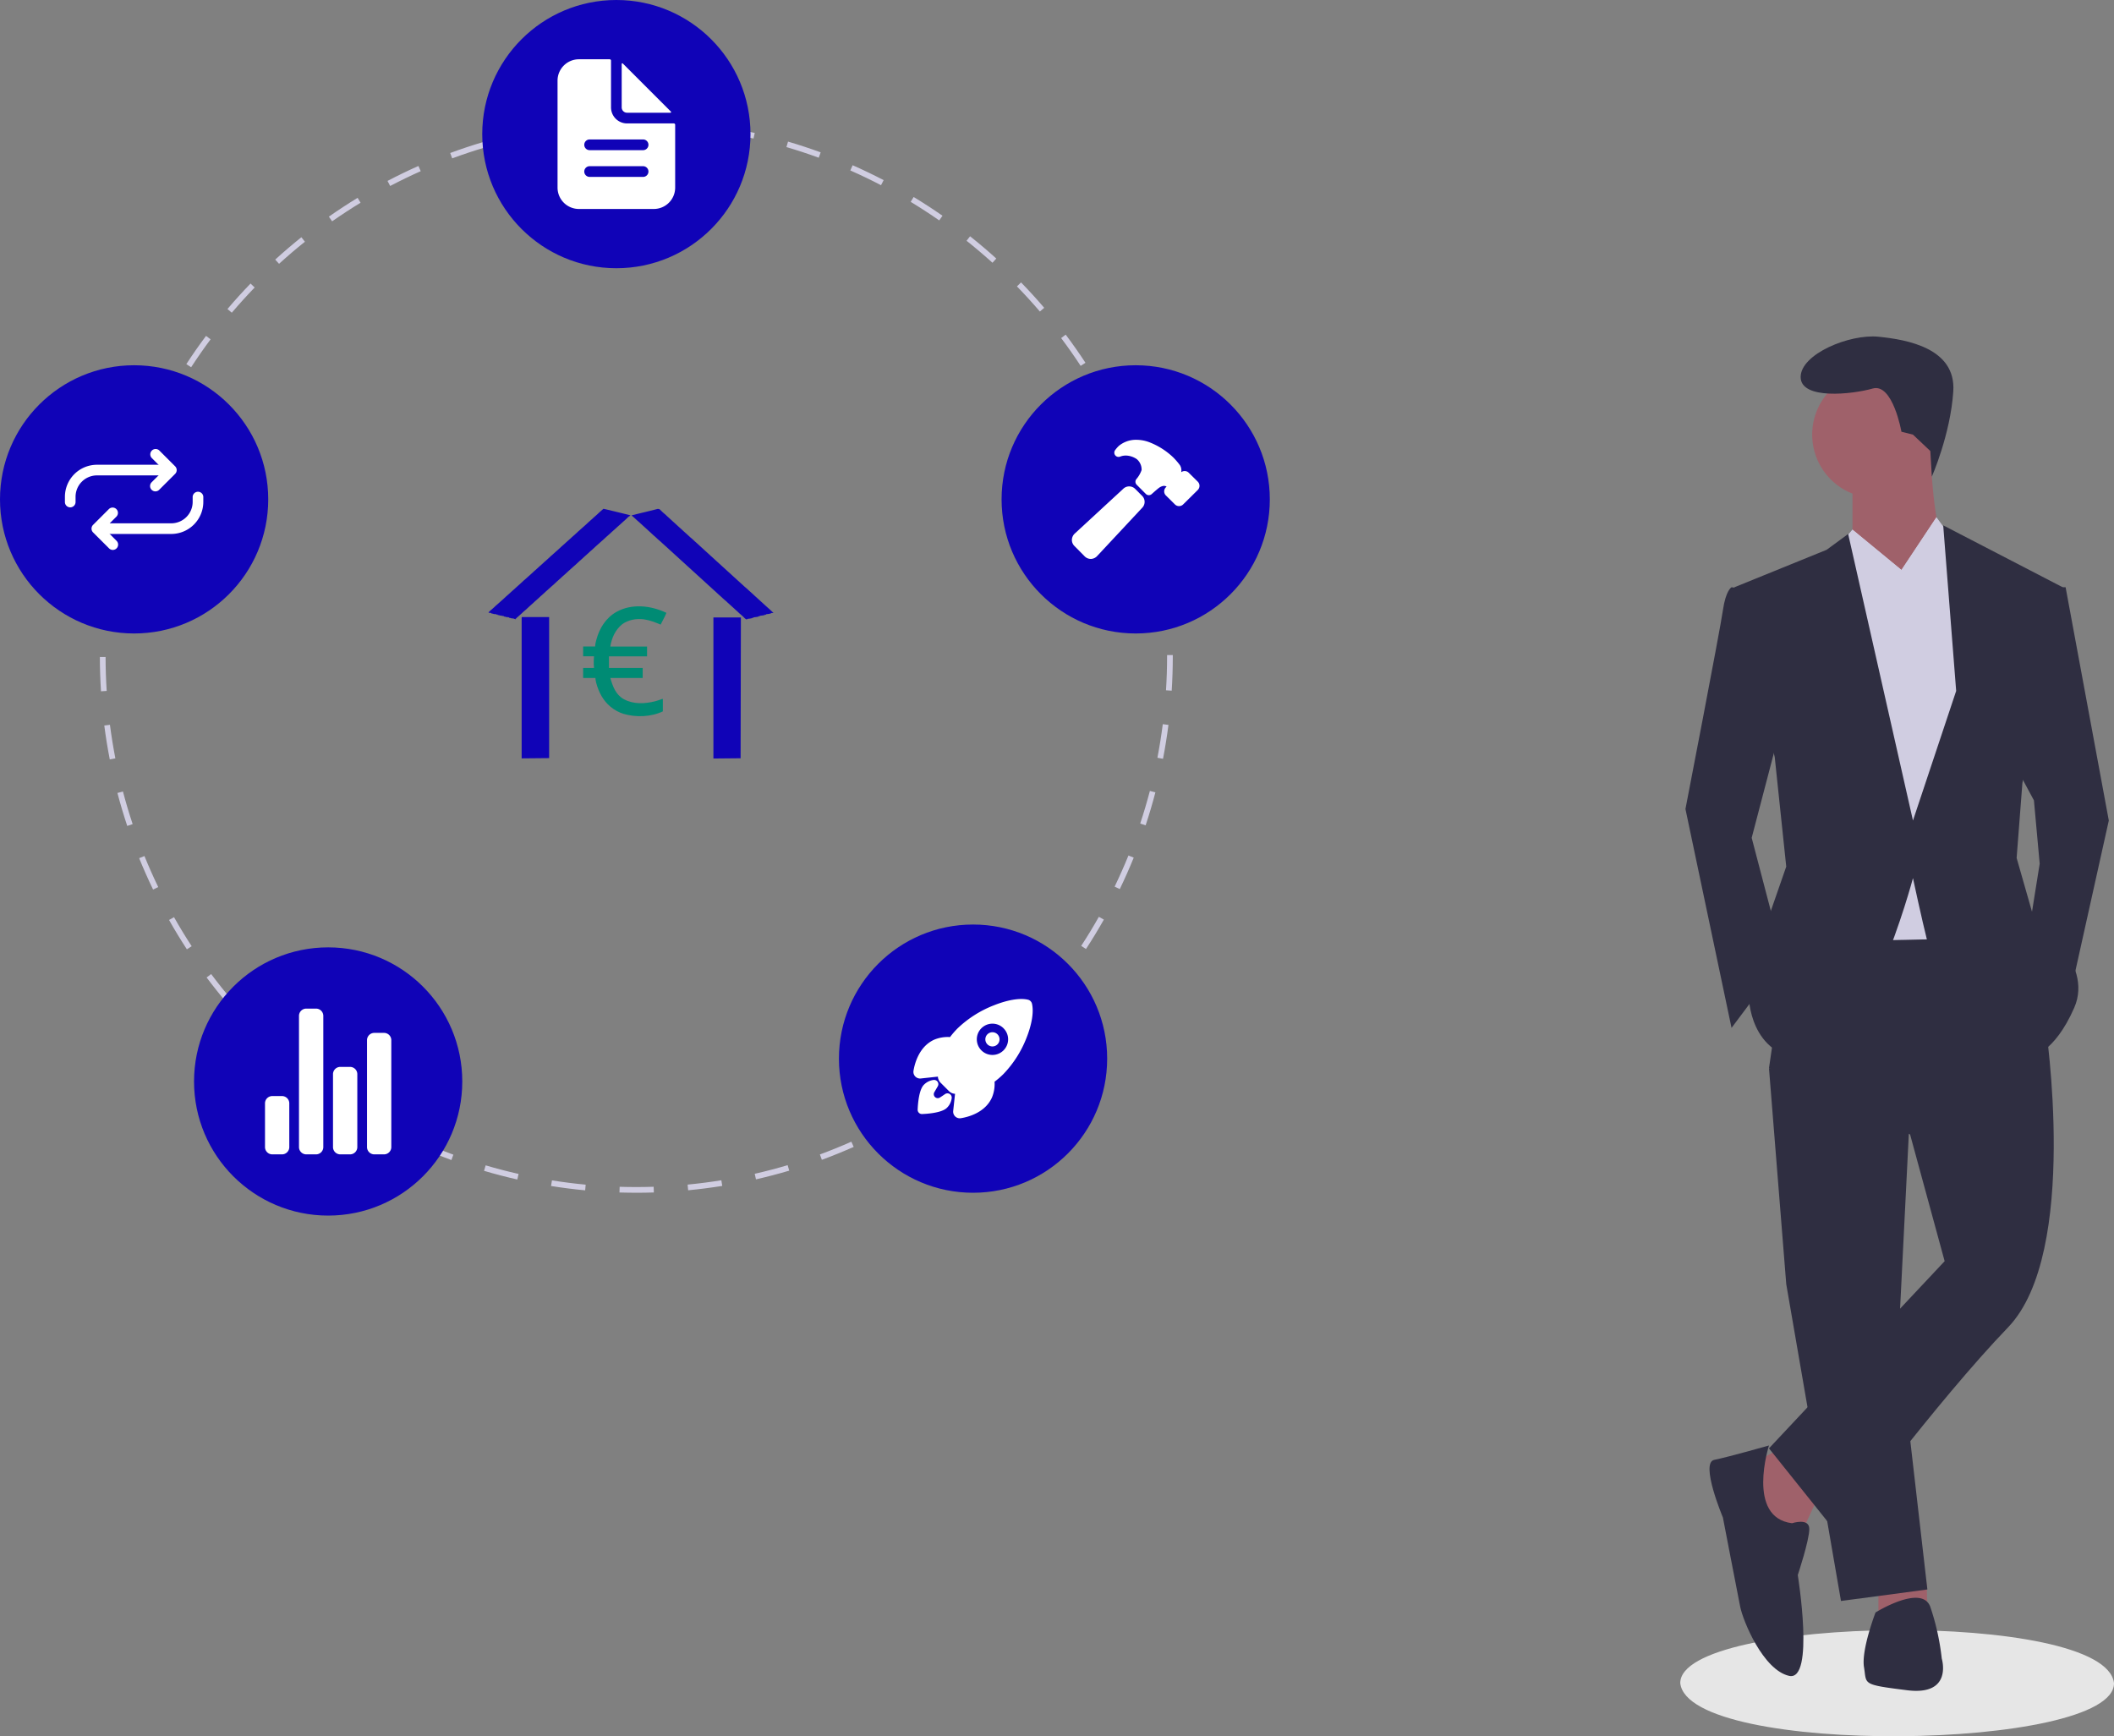 <?xml version="1.0"?>
<svg width="740.84" height="608.466" xmlns="http://www.w3.org/2000/svg" xmlns:svg="http://www.w3.org/2000/svg" data-name="Layer 1">
 <rect width="100%" height="100%" fill="#808080" stroke="none"/>
 <g class="layer">
  <title>Layer 1</title>
  <path d="m970.42,735.63c0.23,23.71 -149.15,25.88 -152,0c-0.23,-23.7 149.15,-25.87 152,0z" fill="#e6e6e6" id="svg_1" transform="translate(-229.58 -145.767)"/>
  <polygon fill="#9f616a" id="svg_2" points="623.966 507.569 612.864 513.624 619.929 536.837 631.03 537.846 637.086 524.726 623.966 507.569"/>
  <polygon fill="#9f616a" id="svg_3" points="658.28 553.994 658.28 565.095 675.437 564.086 675.198 554.943 658.28 553.994"/>
  <polygon fill="#2f2e41" id="svg_4" points="619.929 374.348 625.984 450.042 645.16 561.058 675.437 557.021 665.345 469.217 669.382 388.478 619.929 374.348" transform="matrix(1 0 0 1 0 0)"/>
  <path d="m930.25,463.6l-72.67,1.01l-8.07,55.51l49.45,23.21l12.11,44.41l-61.56,65.6l24.22,30.27s34.31,-46.42 59.55,-72.66s13.12,-105.97 13.12,-105.97l-16.15,-41.38z" fill="#2f2e41" id="svg_5" transform="translate(-229.58 -145.767)"/>
  <circle cx="657.27" cy="152.31" fill="#9f616a" id="svg_6" r="22.2"/>
  <path d="m878.78,313.22l0,22.2l15.14,24.23s23.21,-17.16 18.16,-21.2s-6.05,-35.32 -6.05,-35.32l-27.25,10.09z" fill="#9f616a" id="svg_7" transform="translate(-229.58 -145.767)"/>
  <polygon fill="#d0cde1" id="svg_8" points="649.197 185.62 634.058 203.786 640.114 329.941 687.548 328.932 695.622 218.925 685.53 190.666 678.607 181.247 666.354 199.749 649.197 185.62"/>
  <path d="m854.55,396.99l-11.1,42.39l11.1,42.38l-18.16,24.23l-16.15,-76.71s12.11,-62.57 13.12,-69.63s3.03,-8.08 3.03,-8.08l8.07,1.01l10.09,44.41z" fill="#2f2e41" id="svg_9" transform="translate(-229.58 -145.767)"/>
  <polygon fill="#2f2e41" id="svg_10" points="705.714 267.368 712.779 280.489 714.798 302.692 710.761 327.923 724.89 351.136 739.019 287.553 723.881 205.804 717.825 205.804 705.714 267.368"/>
  <path d="m849.51,652.33s-14.13,4.03 -19.18,5.04s3.03,20.19 3.03,20.19s5.05,26.24 6.06,31.28s8.07,22.21 17.15,24.23s3.03,-35.33 3.03,-35.33s4.04,-12.11 4.04,-16.15s-6.06,-2.01 -6.06,-2.01c-16.15,-2.02 -8.07,-27.25 -8.07,-27.25z" fill="#2f2e41" id="svg_11" transform="translate(-229.58 -145.767)"/>
  <path d="m882.81,730.04c1.01,6.05 -1.01,6.05 15.14,8.07s12.11,-11.1 12.11,-11.1a84.8,84.8 0 0 0 -4.03,-18.17c-3.03,-8.07 -19.18,2.02 -19.18,2.02s-5.05,13.12 -4.04,19.18z" fill="#2f2e41" id="svg_12" transform="translate(-229.58 -145.767)"/>
  <path d="m906.05,303.83l0.53,8.98s6.51,-14.73 7.52,-29.87s-16.15,-18.16 -26.24,-19.17s-27.25,6.05 -27.25,14.13s18.17,6.05 25.23,4.03s10.09,15.14 10.09,15.14l4.04,1.01l6.08,5.75z" fill="#2f2e41" id="svg_13" transform="translate(-229.58 -145.767)"/>
  <polygon fill="#d0cde1" id="svg_14" points="643.24 192.767 649.197 185.62 666.354 199.749 649.197 211.86 643.24 192.767"/>
  <polygon fill="#d0cde1" id="svg_15" points="685.53 190.666 678.465 181.583 666.354 199.749 681.493 210.851 685.53 190.666"/>
  <path d="m851.53,411.12l4.03,38.35l-8.07,23.21l-5.05,22.2s0,21.2 20.19,22.21s37.34,-63.58 37.34,-63.58s3.03,14.13 5.05,22.2s36.33,40.37 36.33,40.37s8.07,-1.01 15.14,-17.16s-14.13,-31.28 -14.13,-31.28l-6.06,-21.2l2.02,-26.24l14.13,-68.63l-41.88,-21.7l4.54,58.03l-15.14,45.42l-22.71,-100.42l-7.57,5.55l-32.29,13.12l14.13,59.55z" fill="#2f2e41" id="svg_16" transform="translate(-229.58 -145.767)"/>
  <path d="m223.08,418c-1.99,-0.02 -4.01,-0.03 -5.99,-0.09l0.06,-2c1.96,0.06 3.97,0.09 5.93,0.09c1.98,0 3.99,-0.04 5.99,-0.1l0.07,2c-2.02,0.06 -4.06,0.1 -6.06,0.1zm-18.01,-0.85c-3.99,-0.37 -8.01,-0.89 -11.96,-1.52l0.32,-1.97c3.91,0.62 7.88,1.13 11.82,1.5l-0.18,1.99zm36.09,-0.02l-0.19,-1.99c3.94,-0.38 7.91,-0.89 11.82,-1.52l0.32,1.98c-3.95,0.63 -7.97,1.15 -11.95,1.53zm-59.87,-3.78c-3.9,-0.88 -7.83,-1.9 -11.66,-3.04l0.56,-1.92c3.8,1.13 7.68,2.14 11.54,3.01l-0.44,1.95zm83.64,-0.05l-0.44,-1.95c3.86,-0.88 7.74,-1.89 11.53,-3.02l0.57,1.92c-3.83,1.13 -7.75,2.16 -11.66,3.05zm-106.74,-6.77c-3.76,-1.39 -7.53,-2.91 -11.19,-4.53l0.81,-1.83c3.62,1.61 7.35,3.11 11.07,4.48l-0.69,1.88zm129.83,-0.08l-0.69,-1.88c3.7,-1.36 7.41,-2.87 11.03,-4.47l0.81,1.83c-3.66,1.62 -7.41,3.14 -11.15,4.52zm-151.89,-9.68c-3.54,-1.85 -7.07,-3.84 -10.5,-5.92l1.03,-1.71c3.4,2.06 6.9,4.03 10.4,5.86l-0.93,1.77zm173.88,-0.07l-0.93,-1.78c3.5,-1.82 6.98,-3.79 10.37,-5.85l1.04,1.71c-3.42,2.08 -6.95,4.07 -10.48,5.92zm-194.48,-12.43c-3.28,-2.29 -6.53,-4.72 -9.66,-7.21l1.24,-1.57c3.1,2.47 6.32,4.87 9.56,7.14l-1.14,1.64zm215.05,-0.07l-1.15,-1.64c3.24,-2.27 6.45,-4.67 9.54,-7.14l1.25,1.57c-3.12,2.49 -6.37,4.92 -9.64,7.21zm-233.89,-14.96c-2.97,-2.69 -5.88,-5.51 -8.66,-8.37l1.43,-1.4c2.76,2.84 5.64,5.63 8.57,8.29l-1.34,1.48zm252.7,-0.07l-1.35,-1.48c2.93,-2.65 5.81,-5.44 8.57,-8.29l1.43,1.39c-2.78,2.88 -5.69,5.7 -8.65,8.38zm-269.47,-17.21c-2.59,-3.05 -5.12,-6.21 -7.52,-9.41l1.6,-1.2c2.37,3.17 4.87,6.3 7.44,9.31l-1.52,1.3zm286.23,-0.09l-1.52,-1.29c2.56,-3.02 5.07,-6.15 7.44,-9.32l1.6,1.2c-2.4,3.2 -4.93,6.37 -7.52,9.41zm-300.66,-19.19c-2.18,-3.35 -4.29,-6.81 -6.25,-10.28l1.74,-0.99c1.94,3.44 4.02,6.86 6.19,10.18l-1.68,1.09zm315.09,-0.11l-1.68,-1.09c2.17,-3.32 4.25,-6.75 6.19,-10.19l1.75,0.98c-1.97,3.48 -4.07,6.95 -6.26,10.3zm-326.93,-20.83c-1.74,-3.6 -3.38,-7.3 -4.88,-11l1.85,-0.75c1.48,3.65 3.11,7.31 4.83,10.87l-1.8,0.88zm338.77,-0.16l-1.8,-0.87c1.72,-3.57 3.35,-7.24 4.84,-10.91l1.85,0.75c-1.5,3.71 -3.15,7.42 -4.89,11.03zm-347.83,-22.14c-1.26,-3.8 -2.42,-7.69 -3.44,-11.55l1.94,-0.51c1,3.82 2.15,7.67 3.4,11.42l-1.9,0.64zm356.89,-0.21l-1.9,-0.63c1.25,-3.76 2.38,-7.6 3.39,-11.43l1.93,0.5c-1.01,3.88 -2.16,7.76 -3.42,11.56zm-363.01,-23.09c-0.76,-3.92 -1.41,-7.92 -1.92,-11.89l1.98,-0.25c0.51,3.92 1.15,7.88 1.9,11.76l-1.96,0.38zm369.1,-0.22l-1.96,-0.37c0.75,-3.89 1.38,-7.85 1.88,-11.77l1.99,0.25c-0.51,3.97 -1.15,7.97 -1.91,11.89zm-372.18,-23.66c-0.25,-3.99 -0.39,-8.04 -0.39,-12.04l2,0c0,3.96 0.14,7.97 0.39,11.91l-2,0.13zm375.23,-0.22l-2,-0.13c0.25,-3.94 0.38,-7.95 0.38,-11.91l0,-0.44l2,0l0,0.43c0,4.01 -0.13,8.06 -0.38,12.05zm-373.26,-23.74l-1.99,-0.12c0.24,-4 0.62,-8.03 1.12,-12l1.99,0.25c-0.5,3.93 -0.87,7.92 -1.12,11.87zm371.24,-0.65c-0.26,-3.96 -0.65,-7.95 -1.16,-11.87l1.98,-0.25c0.52,3.96 0.91,7.99 1.17,11.98l-1.99,0.14zm-368.25,-22.98l-1.96,-0.38c0.75,-3.93 1.65,-7.88 2.65,-11.75l1.94,0.5c-1,3.83 -1.88,7.74 -2.63,11.63zm365.17,-0.65c-0.76,-3.89 -1.66,-7.79 -2.67,-11.62l1.94,-0.51c1.02,3.87 1.92,7.82 2.7,11.75l-1.97,0.38zm-359.17,-22.41l-1.9,-0.63c1.26,-3.8 2.65,-7.61 4.15,-11.33l1.86,0.75c-1.49,3.68 -2.87,7.45 -4.11,11.21zm353.09,-0.63c-1.25,-3.75 -2.65,-7.51 -4.14,-11.17l1.85,-0.76c1.51,3.7 2.92,7.5 4.19,11.3l-1.9,0.63zm-344.16,-21.5l-1.8,-0.87c1.74,-3.6 3.61,-7.2 5.58,-10.69l1.74,0.98c-1.95,3.45 -3.8,7.01 -5.52,10.58zm335.17,-0.55c-1.72,-3.55 -3.58,-7.09 -5.53,-10.54l1.74,-0.98c1.97,3.48 3.85,7.06 5.59,10.65l-1.8,0.87zm-323.47,-20.23l-1.68,-1.1c2.18,-3.35 4.5,-6.68 6.9,-9.89l1.6,1.2c-2.37,3.18 -4.66,6.47 -6.82,9.79zm311.73,-0.48c-2.16,-3.3 -4.46,-6.58 -6.84,-9.75l1.6,-1.2c2.4,3.2 4.73,6.52 6.92,9.86l-1.68,1.09zm-297.48,-18.64l-1.52,-1.29c2.59,-3.05 5.31,-6.05 8.09,-8.93l1.44,1.39c-2.75,2.85 -5.44,5.82 -8.01,8.83zm283.19,-0.41c-2.57,-3 -5.28,-5.97 -8.04,-8.81l1.44,-1.39c2.79,2.87 5.52,5.86 8.12,8.9l-1.52,1.3zm-266.63,-16.72l-1.34,-1.48c2.96,-2.7 6.04,-5.33 9.16,-7.83l1.25,1.57c-3.09,2.46 -6.14,5.07 -9.07,7.74zm250.02,-0.37c-2.94,-2.65 -5.99,-5.25 -9.09,-7.71l1.24,-1.57c3.13,2.49 6.22,5.12 9.19,7.8l-1.34,1.48zm-231.42,-14.52l-1.14,-1.64c3.27,-2.29 6.66,-4.51 10.07,-6.59l1.04,1.71c-3.37,2.06 -6.73,4.25 -9.97,6.52zm212.76,-0.32c-3.25,-2.26 -6.62,-4.45 -10,-6.5l1.03,-1.71c3.42,2.07 6.82,4.28 10.11,6.57l-1.14,1.64zm-192.42,-12.07l-0.93,-1.77c3.53,-1.85 7.18,-3.62 10.83,-5.24l0.81,1.82c-3.61,1.61 -7.21,3.36 -10.71,5.19zm172.02,-0.27c-3.52,-1.83 -7.13,-3.57 -10.76,-5.17l0.81,-1.83c3.66,1.62 7.32,3.38 10.87,5.22l-0.92,1.78zm-150.28,-9.4l-0.7,-1.88c3.75,-1.39 7.6,-2.67 11.43,-3.81l0.57,1.91c-3.79,1.14 -7.59,2.4 -11.3,3.78zm128.45,-0.23c-3.72,-1.36 -7.53,-2.62 -11.32,-3.73l0.56,-1.92c3.84,1.13 7.69,2.4 11.44,3.77l-0.68,1.88zm-105.62,-6.58l-0.45,-1.95c3.89,-0.89 7.87,-1.67 11.83,-2.31l0.32,1.97c-3.92,0.64 -7.85,1.41 -11.7,2.29zm82.76,-0.15c-3.86,-0.86 -7.79,-1.62 -11.71,-2.24l0.32,-1.98c3.95,0.63 7.93,1.39 11.83,2.27l-0.44,1.95zm-59.24,-3.67l-0.2,-1.99c3.97,-0.38 8.02,-0.64 12.02,-0.78l0.07,2c-3.96,0.13 -7.97,0.39 -11.89,0.77zm35.71,-0.06c-3.94,-0.37 -7.94,-0.61 -11.9,-0.73l0.06,-2c4,0.12 8.05,0.37 12.02,0.74l-0.18,1.99z" fill="#d0cde1" id="svg_17"/>
  <circle cx="216" cy="47" fill="#1003b7" id="svg_18" r="47"/>
  <circle cx="398" cy="175" fill="#1003b7" id="svg_19" r="47"/>
  <circle cx="341" cy="371" fill="#1003b7" id="svg_20" r="47"/>
  <circle cx="115" cy="379" fill="#1003b7" id="svg_21" r="47"/>
  <circle cx="47" cy="175" fill="#1003b7" id="svg_22" r="47"/>
  <path d="m465.72,189.02l-16.39,0a5.62,5.62 0 0 1 -5.62,-5.62l0,-16.39a0.47,0.47 0 0 0 -0.47,-0.47l-10.78,0a7.49,7.49 0 0 0 -7.49,7.49l0,37.47a7.49,7.49 0 0 0 7.49,7.5l26.23,0a7.49,7.49 0 0 0 7.5,-7.5l0,-22.01a0.47,0.47 0 0 0 -0.47,-0.47zm-10.77,18.74l-18.74,0a1.87,1.87 0 1 1 0,-3.75l18.74,0a1.87,1.87 0 0 1 0,3.75zm0,-9.37l-18.74,0a1.87,1.87 0 1 1 0,-3.75l18.74,0a1.87,1.87 0 1 1 0,3.75z" fill="#fff" id="svg_23" transform="translate(-229.58 -145.767)"/>
  <path d="m464.69,184.87l-16.84,-16.84a0.23,0.23 0 0 0 -0.4,0.17l0,15.2a1.87,1.87 0 0 0 1.88,1.87l15.2,0a0.23,0.23 0 0 0 0.16,-0.4z" fill="#fff" id="svg_24" transform="translate(-229.58 -145.767)"/>
  <path d="m577.38,507.51a2.49,2.49 0 1 0 1.76,0.73a2.49,2.49 0 0 0 -1.76,-0.73z" fill="#fff" id="svg_25" transform="translate(-229.58 -145.767)"/>
  <path d="m591.24,497.55l0,-0.01a1.9,1.9 0 0 0 -1.41,-1.43c-2.78,-0.68 -7.15,0.05 -12,1.99a38.61,38.61 0 0 0 -12.56,7.95a29.93,29.93 0 0 0 -2.76,3.16a12.23,12.23 0 0 0 -5.46,0.88c-5.39,2.37 -6.93,8.44 -7.34,10.93a2.33,2.33 0 0 0 2.54,2.7l0.01,0l6,-0.65c0.01,0.08 0.02,0.15 0.02,0.21a3.21,3.21 0 0 0 0.93,1.93l2.93,2.93a3.2,3.2 0 0 0 1.93,0.93l0.2,0.02l-0.65,6l0,0.01a2.33,2.33 0 0 0 2.08,2.56q0.1,0.01 0.21,0.01a2.36,2.36 0 0 0 0.39,-0.03c2.51,-0.4 8.57,-1.92 10.94,-7.34a12.34,12.34 0 0 0 0.88,-5.45a29.38,29.38 0 0 0 3.17,-2.75a38.33,38.33 0 0 0 7.96,-12.46c1.93,-4.8 2.66,-9.2 1.99,-12.09zm-9.99,16.32a5.48,5.48 0 1 1 0,-7.76l0,0.01a5.44,5.44 0 0 1 0.06,7.69l-0.06,0.06z" fill="#fff" id="svg_26" transform="translate(-229.58 -145.767)"/>
  <path d="m561.8,528.94a1.49,1.49 0 0 0 -1.03,0.25c-0.59,0.41 -1.19,0.81 -1.8,1.2a1.39,1.39 0 0 1 -1.96,-1.86l1.14,-1.96a1.49,1.49 0 0 0 -1.42,-2.33a5.72,5.72 0 0 0 -3.32,1.63c-0.34,0.34 -1.38,1.38 -1.94,5.35a33.4,33.4 0 0 0 -0.3,3.43a1.49,1.49 0 0 0 1.45,1.53q0.02,0 0.04,0l0.04,0a33.59,33.59 0 0 0 3.43,-0.3c3.97,-0.56 5.01,-1.6 5.35,-1.94a5.65,5.65 0 0 0 1.62,-3.34a1.49,1.49 0 0 0 -1.3,-1.66z" fill="#fff" id="svg_27" transform="translate(-229.58 -145.767)"/>
  <path d="m328.4,550.31l-3.4,0a2.55,2.55 0 0 1 -2.55,-2.56l0,-15.32a2.55,2.55 0 0 1 2.55,-2.55l3.4,0a2.55,2.55 0 0 1 2.56,2.55l0,15.32a2.55,2.55 0 0 1 -2.56,2.56z" fill="#fff" id="svg_28" transform="translate(-229.58 -145.767)"/>
  <path d="m352.24,550.31l-3.4,0a2.55,2.55 0 0 1 -2.56,-2.56l0,-25.54a2.55,2.55 0 0 1 2.56,-2.55l3.4,0a2.55,2.55 0 0 1 2.56,2.55l0,25.54a2.55,2.55 0 0 1 -2.56,2.56z" fill="#fff" id="svg_29" transform="translate(-229.58 -145.767)"/>
  <path d="m364.16,550.31l-3.4,0a2.55,2.55 0 0 1 -2.56,-2.56l0,-37.46a2.55,2.55 0 0 1 2.56,-2.55l3.4,0a2.55,2.55 0 0 1 2.55,2.55l0,37.46a2.55,2.55 0 0 1 -2.55,2.56z" fill="#fff" id="svg_30" transform="translate(-229.58 -145.767)"/>
  <path d="m340.32,550.31l-3.4,0a2.55,2.55 0 0 1 -2.56,-2.56l0,-45.97a2.55,2.55 0 0 1 2.56,-2.55l3.4,0a2.55,2.55 0 0 1 2.56,2.55l0,45.97a2.55,2.55 0 0 1 -2.56,2.56z" fill="#fff" id="svg_31" transform="translate(-229.58 -145.767)"/>
  <path d="m629.83,319.54l-2.43,-2.44a2.98,2.98 0 0 0 -4.21,-0.01l-16.91,15.61a3.16,3.16 0 0 0 -1.06,2.15a2.99,2.99 0 0 0 0.86,2.23l3.63,3.67l0.01,0.01a3.01,3.01 0 0 0 2.11,0.88l0.11,0a3.13,3.13 0 0 0 2.16,-1.04l15.72,-16.84a2.98,2.98 0 0 0 0.02,-4.22l-0.01,0z" fill="#fff" id="svg_32" transform="translate(-229.58 -145.767)"/>
  <path d="m649.38,314.62l-0.02,-0.03l-3.2,-3.16a2,2 0 0 0 -1.42,-0.59a2.04,2.04 0 0 0 -1.19,0.39c0,-0.04 0,-0.08 0,-0.11a3.41,3.41 0 0 0 -0.48,-2.35a24.04,24.04 0 0 0 -2.31,-2.68l-0.01,-0.01a25.22,25.22 0 0 0 -8.08,-5.21a13,13 0 0 0 -4.94,-0.98a9.43,9.43 0 0 0 -6.04,2.12a11.17,11.17 0 0 0 -1.32,1.51a1.49,1.49 0 0 0 1.74,2.27a6.94,6.94 0 0 1 0.8,-0.25a5.91,5.91 0 0 1 1.72,-0.1a7.23,7.23 0 0 1 3.32,1.22a4.79,4.79 0 0 1 1.7,3.82a9.94,9.94 0 0 1 -1.86,3.22a1.49,1.49 0 0 0 0.14,1.95l3.2,3.21a1.49,1.49 0 0 0 2.05,0.06c0.91,-0.81 2.29,-2.03 2.77,-2.33a3.47,3.47 0 0 1 1.37,-0.54a1.79,1.79 0 0 1 1.05,0.22a0.12,0.12 0 0 1 -0.02,0.09l-0.17,0.16l-0.03,0.03a2.01,2.01 0 0 0 -0.01,2.83l0.01,0.01l3.19,3.16a2,2 0 0 0 1.43,0.58a2.02,2.02 0 0 0 1.42,-0.57l5.17,-5.11c0.02,-0.02 0.03,-0.04 0.05,-0.06a2.04,2.04 0 0 0 -0.03,-2.77z" fill="#fff" id="svg_33" transform="translate(-229.58 -145.767)"/>
  <path d="m284.04,317.97a1.87,1.87 0 0 1 -1.32,-3.19l4.28,-4.27l-4.28,-4.28a1.87,1.87 0 0 1 2.64,-2.64l5.6,5.6a1.87,1.87 0 0 1 0,2.64l-5.6,5.59a1.86,1.86 0 0 1 -1.32,0.55z" fill="#fff" id="svg_34" transform="translate(-229.58 -145.767)"/>
  <path d="m254.19,323.57a1.87,1.87 0 0 1 -1.86,-1.87l0,-1.87a11.25,11.25 0 0 1 11.19,-11.19l24.25,0a1.87,1.87 0 1 1 0,3.73l-24.25,0a7.51,7.51 0 0 0 -7.46,7.47l0,1.86a1.87,1.87 0 0 1 -1.87,1.87z" fill="#fff" id="svg_35" transform="translate(-229.58 -145.767)"/>
  <path d="m269.12,338.49a1.86,1.86 0 0 1 -1.32,-0.55l-5.6,-5.59a1.87,1.87 0 0 1 0,-2.64l5.6,-5.6a1.87,1.87 0 0 1 2.64,2.64l-4.28,4.28l4.28,4.28a1.87,1.87 0 0 1 -1.32,3.18z" fill="#fff" id="svg_36" transform="translate(-229.58 -145.767)"/>
  <path d="m265.39,332.89a1.87,1.87 0 0 1 0,-3.73l24.25,0a7.51,7.51 0 0 0 7.46,-7.47l0,-1.86a1.87,1.87 0 0 1 3.73,0l0,1.87a11.25,11.25 0 0 1 -11.19,11.19l-24.25,0z" fill="#fff" id="svg_37" transform="translate(-229.58 -145.767)"/>
  <g id="svg_49">
   <path d="m182.91,216.24c3.15,0 6.29,0 9.53,0c0,16.32 0,32.63 0,49.44c-4.77,0.05 -4.77,0.05 -9.63,0.09c0,-5.74 0,-5.74 0,-7.54c0,-0.06 0,-0.13 0,-0.19c0,-2.14 0,-4.27 0,-6.41c0,-0.07 0,-0.14 0,-0.21c0,-1.51 0,-3.03 0,-4.54c0,-0.74 0,-1.49 0,-2.23c0,-0.07 0,-0.15 0,-0.22c0,-2.4 0,-4.79 0,-7.19c0,-2.46 0,-4.93 0,-7.39c0,-0.35 0,-0.7 0,-1.04c0,-0.07 0,-0.14 0,-0.21c0,-1.1 0,-2.21 0,-3.31c0,-1.11 0,-2.21 0,-3.32c0,-0.6 0,-1.2 0,-1.8c0,-0.55 0,-1.1 0,-1.65c0,-0.2 0,-0.4 0,-0.6c0,-0.27 0,-0.54 0,-0.81c0,-0.08 0,-0.16 0,-0.24c0,-0.53 0,-0.53 0.11,-0.63z" fill="#1003b7" id="svg_50"/>
   <path d="m250.01,216.38c3.18,0 6.35,0 9.63,0c-0.03,16.29 -0.06,32.57 -0.1,49.35c-4.72,0.05 -4.72,0.05 -9.53,0.09c0,-16.32 0,-32.63 0,-49.44z" fill="#1003b7" id="svg_51"/>
   <path d="m231.05,178.39c0.15,0.12 0.15,0.12 0.3,0.26c0.06,0.05 0.11,0.11 0.17,0.16c0.06,0.06 0.12,0.11 0.17,0.17c0.12,0.12 0.24,0.23 0.36,0.35c0.06,0.06 0.11,0.11 0.17,0.17c0.18,0.17 0.36,0.32 0.55,0.48c0.39,0.31 0.74,0.65 1.09,0.99c0.26,0.25 0.52,0.49 0.8,0.72c0.39,0.32 0.74,0.66 1.1,1.01c0.26,0.25 0.52,0.49 0.8,0.72c0.39,0.32 0.74,0.66 1.1,1.01c0.26,0.25 0.52,0.49 0.8,0.72c0.39,0.32 0.74,0.66 1.1,1.01c0.26,0.25 0.52,0.49 0.8,0.72c0.34,0.27 0.64,0.56 0.95,0.86c0.31,0.3 0.61,0.59 0.95,0.85c0.41,0.33 0.79,0.7 1.17,1.07c0.33,0.31 0.66,0.61 1.02,0.9c0.32,0.27 0.62,0.57 0.92,0.86c0.26,0.25 0.52,0.49 0.8,0.72c0.39,0.32 0.74,0.66 1.1,1.01c0.26,0.25 0.52,0.49 0.8,0.72c0.39,0.32 0.74,0.66 1.1,1.01c0.26,0.25 0.52,0.49 0.8,0.72c0.39,0.32 0.74,0.66 1.1,1.01c0.26,0.25 0.52,0.49 0.8,0.72c0.39,0.32 0.74,0.66 1.1,1.01c0.26,0.25 0.52,0.49 0.8,0.72c0.39,0.32 0.74,0.66 1.1,1.01c0.26,0.25 0.52,0.49 0.8,0.72c0.39,0.32 0.74,0.66 1.1,1.01c0.26,0.25 0.52,0.49 0.8,0.72c0.39,0.32 0.74,0.66 1.1,1.01c0.26,0.25 0.52,0.49 0.8,0.72c0.34,0.27 0.64,0.56 0.95,0.86c0.31,0.3 0.61,0.59 0.95,0.85c0.41,0.33 0.79,0.7 1.17,1.07c0.33,0.31 0.66,0.61 1.02,0.9c0.32,0.27 0.62,0.57 0.92,0.86c0.26,0.25 0.52,0.49 0.8,0.72c0.39,0.32 0.74,0.66 1.1,1.01c0.26,0.25 0.52,0.49 0.8,0.72c0.39,0.32 0.74,0.66 1.1,1.01c0.26,0.25 0.52,0.49 0.8,0.72c0.49,0.4 0.94,0.84 1.39,1.27c0.2,0.19 0.41,0.39 0.61,0.58c-0.25,0 -0.5,0 -0.76,0c-0.03,0.06 -0.06,0.12 -0.1,0.18c-0.09,-0.03 -0.19,-0.06 -0.29,-0.09c-0.03,0.06 -0.06,0.12 -0.1,0.18c-0.34,0.06 -0.69,0.09 -1.04,0.13c-0.1,0.02 -0.2,0.03 -0.3,0.05c-0.03,0.06 -0.06,0.12 -0.1,0.18c-0.09,-0.03 -0.19,-0.06 -0.29,-0.09c-0.03,0.06 -0.06,0.12 -0.1,0.18c-0.22,0.05 -0.22,0.05 -0.49,0.1c-0.1,0.02 -0.19,0.03 -0.29,0.05c-0.22,0.03 -0.44,0.06 -0.67,0.08c-0.09,0.02 -0.18,0.03 -0.27,0.05c-0.03,0.06 -0.06,0.12 -0.1,0.18c-0.09,-0.03 -0.19,-0.06 -0.29,-0.09c-0.03,0.06 -0.06,0.12 -0.1,0.18c-0.22,0.05 -0.22,0.05 -0.49,0.1c-0.1,0.02 -0.19,0.03 -0.29,0.05c-0.22,0.03 -0.44,0.06 -0.67,0.08c-0.09,0.02 -0.18,0.03 -0.27,0.05c-0.03,0.06 -0.06,0.12 -0.1,0.18c-0.09,-0.03 -0.19,-0.06 -0.29,-0.09c-0.03,0.06 -0.06,0.12 -0.1,0.18c-0.22,0.05 -0.22,0.05 -0.49,0.1c-0.1,0.02 -0.19,0.03 -0.29,0.05c-0.22,0.03 -0.44,0.06 -0.67,0.08c-0.09,0.02 -0.18,0.03 -0.27,0.05c-0.03,0.06 -0.06,0.12 -0.1,0.18c-0.31,-0.05 -0.46,-0.14 -0.68,-0.35c-0.06,-0.05 -0.11,-0.11 -0.17,-0.16c-0.06,-0.06 -0.12,-0.11 -0.17,-0.17c-0.12,-0.12 -0.24,-0.23 -0.36,-0.35c-0.06,-0.06 -0.11,-0.11 -0.17,-0.17c-0.18,-0.17 -0.36,-0.32 -0.55,-0.48c-0.39,-0.31 -0.74,-0.65 -1.09,-0.99c-0.26,-0.25 -0.52,-0.49 -0.8,-0.72c-0.39,-0.32 -0.74,-0.66 -1.1,-1.01c-0.26,-0.25 -0.52,-0.49 -0.8,-0.72c-0.34,-0.27 -0.64,-0.56 -0.95,-0.86c-0.31,-0.3 -0.61,-0.59 -0.95,-0.85c-0.41,-0.33 -0.79,-0.7 -1.17,-1.07c-0.33,-0.31 -0.66,-0.61 -1.02,-0.9c-0.32,-0.27 -0.62,-0.57 -0.92,-0.86c-0.26,-0.25 -0.52,-0.49 -0.8,-0.72c-0.39,-0.32 -0.74,-0.66 -1.1,-1.01c-0.26,-0.25 -0.52,-0.49 -0.8,-0.72c-0.39,-0.32 -0.74,-0.66 -1.1,-1.01c-0.26,-0.25 -0.52,-0.49 -0.8,-0.72c-0.39,-0.32 -0.74,-0.66 -1.1,-1.01c-0.26,-0.25 -0.52,-0.49 -0.8,-0.72c-0.39,-0.32 -0.74,-0.66 -1.1,-1.01c-0.26,-0.25 -0.52,-0.49 -0.8,-0.72c-0.39,-0.32 -0.74,-0.66 -1.1,-1.01c-0.26,-0.25 -0.52,-0.49 -0.8,-0.72c-0.39,-0.32 -0.74,-0.66 -1.1,-1.01c-0.26,-0.25 -0.52,-0.49 -0.8,-0.72c-0.39,-0.32 -0.74,-0.66 -1.1,-1.01c-0.26,-0.25 -0.52,-0.49 -0.8,-0.72c-0.39,-0.32 -0.74,-0.66 -1.1,-1.01c-0.26,-0.25 -0.52,-0.49 -0.8,-0.72c-0.39,-0.32 -0.74,-0.66 -1.1,-1.01c-0.26,-0.25 -0.52,-0.49 -0.8,-0.72c-0.34,-0.27 -0.64,-0.56 -0.95,-0.86c-0.31,-0.3 -0.61,-0.59 -0.95,-0.85c-0.41,-0.33 -0.79,-0.7 -1.17,-1.07c-0.33,-0.31 -0.66,-0.61 -1.02,-0.9c-0.32,-0.27 -0.62,-0.57 -0.92,-0.86c-0.26,-0.25 -0.52,-0.49 -0.8,-0.72c-0.39,-0.32 -0.74,-0.66 -1.1,-1.01c-0.26,-0.25 -0.52,-0.49 -0.8,-0.72c-0.39,-0.32 -0.74,-0.66 -1.1,-1.01c-0.31,-0.3 -0.64,-0.58 -0.98,-0.86c-0.33,-0.28 -0.64,-0.58 -0.95,-0.88c-0.2,-0.19 -0.4,-0.37 -0.63,-0.53c-0.05,-0.04 -0.1,-0.08 -0.16,-0.12c0,-0.06 0,-0.12 0,-0.18c0.1,-0.02 0.2,-0.05 0.3,-0.07c0.94,-0.23 1.88,-0.46 2.82,-0.69c0.48,-0.12 0.96,-0.24 1.45,-0.35c0.47,-0.12 0.93,-0.23 1.4,-0.34c0.18,-0.04 0.35,-0.09 0.53,-0.13c0.17,-0.04 0.34,-0.08 0.51,-0.12c0.16,-0.04 0.32,-0.08 0.48,-0.12c0.5,-0.12 0.99,-0.25 1.48,-0.39c0.23,-0.04 0.37,-0.02 0.58,0.06z" fill="#1003b7" id="svg_52"/>
   <path d="m211.41,178.29c0.24,0.04 0.47,0.09 0.7,0.15c0.07,0.02 0.14,0.03 0.22,0.05c0.85,0.2 1.69,0.4 2.54,0.61c0.08,0.02 0.17,0.04 0.25,0.06c0.44,0.11 0.88,0.21 1.32,0.32c0.45,0.11 0.91,0.22 1.36,0.33c0.35,0.09 0.7,0.17 1.05,0.26c0.17,0.04 0.33,0.08 0.5,0.12c0.23,0.06 0.46,0.11 0.7,0.17c0.07,0.02 0.14,0.03 0.21,0.05c0.47,0.12 0.47,0.12 0.69,0.32c-0.07,0.02 -0.14,0.05 -0.21,0.07c-0.28,0.12 -0.43,0.24 -0.64,0.44c-0.07,0.07 -0.14,0.13 -0.21,0.2c-0.07,0.07 -0.14,0.14 -0.21,0.21c-0.46,0.45 -0.92,0.88 -1.41,1.28c-0.26,0.22 -0.51,0.45 -0.75,0.69c-0.37,0.35 -0.74,0.68 -1.13,1c-0.27,0.23 -0.52,0.47 -0.78,0.72c-0.37,0.35 -0.74,0.68 -1.13,1c-0.27,0.23 -0.52,0.47 -0.78,0.72c-0.37,0.35 -0.74,0.68 -1.13,1c-0.27,0.23 -0.52,0.47 -0.78,0.72c-0.31,0.3 -0.61,0.59 -0.95,0.85c-0.35,0.29 -0.68,0.6 -1.01,0.91c-0.38,0.37 -0.77,0.72 -1.18,1.05c-0.32,0.27 -0.62,0.57 -0.92,0.86c-0.32,0.3 -0.64,0.58 -0.98,0.86c-0.27,0.23 -0.52,0.47 -0.77,0.72c-0.37,0.35 -0.74,0.68 -1.13,1c-0.27,0.23 -0.52,0.47 -0.77,0.72c-0.37,0.35 -0.74,0.68 -1.13,1c-0.27,0.23 -0.52,0.47 -0.77,0.72c-0.31,0.3 -0.61,0.59 -0.95,0.85c-0.35,0.29 -0.68,0.6 -1.01,0.91c-0.38,0.37 -0.77,0.72 -1.18,1.05c-0.32,0.27 -0.62,0.57 -0.92,0.86c-0.32,0.3 -0.64,0.58 -0.98,0.86c-0.27,0.23 -0.52,0.47 -0.77,0.72c-0.37,0.35 -0.74,0.68 -1.13,1c-0.27,0.23 -0.52,0.47 -0.77,0.72c-0.31,0.3 -0.61,0.59 -0.95,0.85c-0.35,0.29 -0.68,0.6 -1.01,0.91c-0.38,0.37 -0.77,0.72 -1.18,1.05c-0.32,0.27 -0.62,0.57 -0.92,0.86c-0.32,0.3 -0.64,0.58 -0.98,0.86c-0.27,0.23 -0.52,0.47 -0.77,0.72c-0.37,0.35 -0.74,0.68 -1.13,1c-0.27,0.23 -0.52,0.47 -0.77,0.72c-0.37,0.35 -0.74,0.68 -1.13,1c-0.27,0.23 -0.52,0.47 -0.77,0.72c-0.31,0.3 -0.61,0.59 -0.95,0.85c-0.41,0.33 -0.79,0.7 -1.17,1.07c-0.34,0.32 -0.68,0.62 -1.04,0.92c-0.33,0.27 -0.65,0.56 -0.94,0.87c0,0.06 0,0.12 0,0.18c-0.06,0 -0.13,0 -0.19,0c0,-0.06 0,-0.12 0,-0.18c-0.13,0.03 -0.25,0.06 -0.38,0.09c0,-0.06 0,-0.12 0,-0.18c-0.13,0.03 -0.25,0.06 -0.38,0.09c0,-0.06 0,-0.12 0,-0.18c-0.09,0.03 -0.19,0.06 -0.29,0.09c-0.22,-0.06 -0.45,-0.12 -0.67,-0.18c-0.16,-0.03 -0.32,-0.06 -0.48,-0.09c0,-0.06 0,-0.12 0,-0.18c-0.13,0.03 -0.25,0.06 -0.38,0.09c0,-0.06 0,-0.12 0,-0.18c-0.09,0.03 -0.19,0.06 -0.29,0.09c-0.22,-0.06 -0.45,-0.12 -0.67,-0.18c-0.16,-0.03 -0.32,-0.06 -0.48,-0.09c0,-0.06 0,-0.12 0,-0.18c-0.13,0.03 -0.25,0.06 -0.38,0.09c0,-0.06 0,-0.12 0,-0.18c-0.13,0.03 -0.25,0.06 -0.38,0.09c0,-0.06 0,-0.12 0,-0.18c-0.09,0.03 -0.19,0.06 -0.29,0.09c-0.22,-0.06 -0.45,-0.12 -0.67,-0.18c-0.16,-0.03 -0.32,-0.06 -0.48,-0.09c0,-0.06 0,-0.12 0,-0.18c-0.13,0.03 -0.25,0.06 -0.38,0.09c0,-0.06 0,-0.12 0,-0.18c-0.13,0.03 -0.25,0.06 -0.38,0.09c0,-0.06 0,-0.12 0,-0.18c-0.09,0.03 -0.19,0.06 -0.29,0.09c-0.22,-0.06 -0.45,-0.12 -0.67,-0.18c-0.16,-0.03 -0.32,-0.06 -0.48,-0.09c0,-0.06 0,-0.12 0,-0.18c-0.13,0.03 -0.25,0.06 -0.38,0.09c0,-0.06 0,-0.12 0,-0.18c-0.06,0.02 -0.12,0.04 -0.18,0.06c-0.07,0.01 -0.13,0.02 -0.2,0.03c-0.06,-0.06 -0.13,-0.12 -0.19,-0.18c0.79,-0.77 0.79,-0.77 1.22,-1.11c0.34,-0.28 0.66,-0.57 0.97,-0.88c0.31,-0.3 0.61,-0.59 0.95,-0.85c0.35,-0.29 0.68,-0.6 1.01,-0.91c0.38,-0.37 0.77,-0.72 1.18,-1.05c0.32,-0.27 0.62,-0.57 0.92,-0.86c0.32,-0.3 0.64,-0.58 0.98,-0.86c0.27,-0.23 0.52,-0.47 0.78,-0.72c0.37,-0.35 0.74,-0.68 1.13,-1c0.27,-0.23 0.52,-0.47 0.78,-0.72c0.37,-0.35 0.74,-0.68 1.13,-1c0.27,-0.23 0.52,-0.47 0.78,-0.72c0.31,-0.3 0.61,-0.59 0.95,-0.85c0.35,-0.29 0.68,-0.6 1.01,-0.91c0.38,-0.37 0.77,-0.72 1.18,-1.05c0.32,-0.27 0.62,-0.57 0.92,-0.86c0.32,-0.3 0.64,-0.58 0.98,-0.86c0.27,-0.23 0.52,-0.47 0.78,-0.72c0.37,-0.35 0.74,-0.68 1.13,-1c0.27,-0.23 0.52,-0.47 0.78,-0.72c0.37,-0.35 0.74,-0.68 1.13,-1c0.27,-0.23 0.52,-0.47 0.78,-0.72c0.31,-0.3 0.61,-0.59 0.95,-0.85c0.35,-0.29 0.68,-0.6 1.01,-0.91c0.38,-0.37 0.77,-0.72 1.18,-1.05c0.32,-0.27 0.62,-0.57 0.92,-0.86c0.32,-0.3 0.64,-0.58 0.98,-0.86c0.27,-0.23 0.52,-0.47 0.78,-0.72c0.37,-0.35 0.74,-0.68 1.13,-1c0.27,-0.23 0.52,-0.47 0.78,-0.72c0.37,-0.35 0.74,-0.68 1.13,-1c0.27,-0.23 0.52,-0.47 0.78,-0.72c0.31,-0.3 0.61,-0.59 0.95,-0.85c0.35,-0.29 0.68,-0.6 1.01,-0.91c0.38,-0.37 0.77,-0.72 1.18,-1.05c0.32,-0.27 0.62,-0.57 0.92,-0.86c0.32,-0.3 0.64,-0.58 0.98,-0.86c0.27,-0.23 0.52,-0.47 0.78,-0.72c0.37,-0.35 0.74,-0.68 1.13,-1c0.32,-0.27 0.62,-0.57 0.92,-0.86c0.38,-0.36 0.78,-0.7 1.19,-1.04c0.03,-0.03 0.06,-0.06 0.1,-0.09z" fill="#1003b7" id="svg_53"/>
   <path d="m233.53,214.8c-0.34,0.88 -0.78,1.71 -1.22,2.55c-0.08,0.15 -0.15,0.3 -0.23,0.45c-0.19,0.36 -0.37,0.72 -0.56,1.08c-0.06,-0.02 -0.12,-0.05 -0.18,-0.07c-1.8,-0.73 -3.6,-1.46 -5.54,-1.74c-0.08,-0.01 -0.16,-0.02 -0.24,-0.04c-2.63,-0.31 -5.39,0.18 -7.51,1.73c-2.43,1.96 -3.71,4.85 -4.16,7.81c4.25,0 8.49,0 12.87,0c0,1.14 0,2.27 0,3.44c-4.4,0 -8.81,0 -13.35,0c0,1.34 0,2.69 0,4.07c3.9,0 7.8,0 11.82,0c0,1.17 0,2.33 0,3.53c-3.74,0 -7.49,0 -11.34,0c0.86,2.93 1.85,5.81 4.76,7.44c3.4,1.81 7.33,1.62 10.99,0.69c0.69,-0.18 1.35,-0.42 2.02,-0.67c0.34,-0.12 0.34,-0.12 0.63,-0.12c0,1.43 0,2.87 0,4.35c-4.12,1.96 -9.43,2.17 -13.8,0.86c-1.56,-0.5 -3.07,-1.28 -4.31,-2.31c-0.1,-0.08 -0.19,-0.15 -0.29,-0.23c-2.54,-2.1 -4.05,-5.06 -4.9,-8.12c-0.02,-0.08 -0.05,-0.17 -0.07,-0.26c-0.15,-0.56 -0.21,-1.04 -0.27,-1.63c-1.42,0 -2.83,0 -4.29,0c0,-1.17 0,-2.33 0,-3.53c1.26,0 2.52,0 3.81,0c-0.03,-0.48 -0.06,-0.96 -0.1,-1.45c-0.02,-0.89 0.04,-1.73 0.1,-2.63c-1.26,0 -2.52,0 -3.81,0c0,-1.14 0,-2.27 0,-3.44c1.38,0 2.77,0 4.19,0c0.03,-0.3 0.06,-0.6 0.1,-0.91c0.03,-0.18 0.07,-0.35 0.11,-0.53c0.02,-0.09 0.04,-0.18 0.07,-0.28c0.02,-0.09 0.05,-0.19 0.07,-0.29c0.03,-0.1 0.05,-0.2 0.08,-0.3c1.05,-3.98 3.24,-7.61 6.99,-9.78c5.41,-3.05 12.15,-2.29 17.56,0.3z" fill="#008B74" id="svg_54"/>
  </g>
 </g>
</svg>
